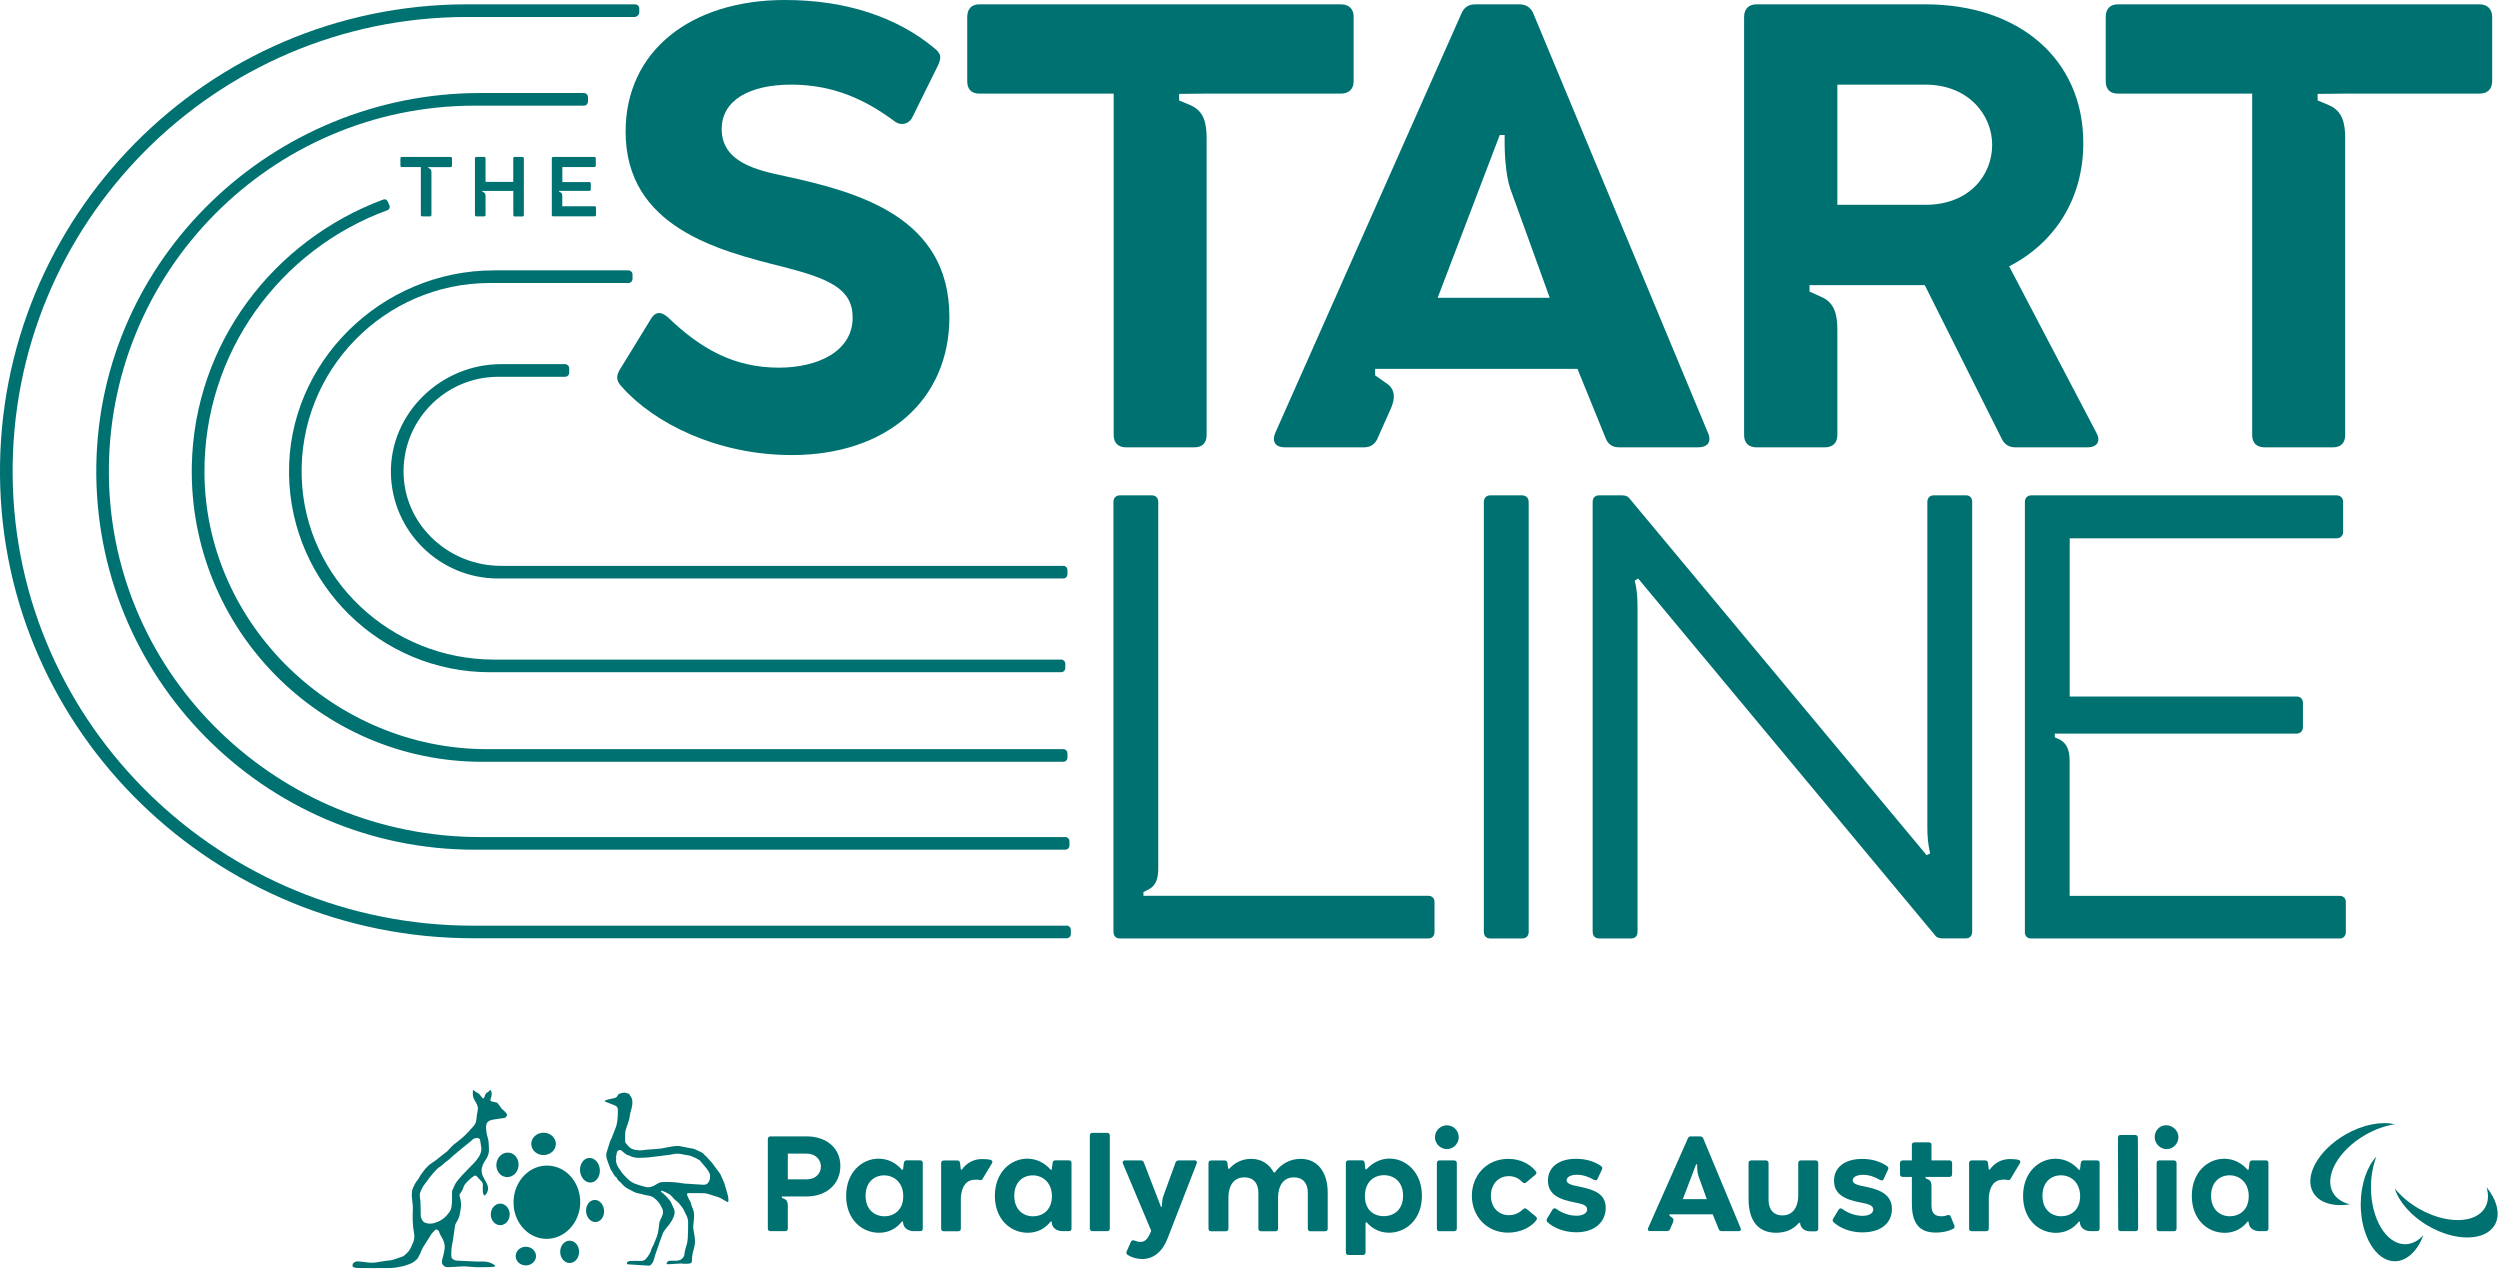 <svg width="415" height="211" viewBox="0 0 415 211" fill="none" xmlns="http://www.w3.org/2000/svg">
<g clip-path="url(#clip0_557_2787)">
<path d="M75.03 26.3V27.51C75.03 27.65 74.93 27.74 74.79 27.74H71.08V27.86L71.29 27.96C71.57 28.08 71.62 28.34 71.62 28.66V35.68C71.62 35.83 71.53 35.92 71.39 35.92H70.1C69.95 35.92 69.86 35.83 69.86 35.68V27.73H66.7C66.56 27.73 66.47 27.64 66.47 27.5V26.29C66.47 26.14 66.56 26.05 66.7 26.05H74.79C74.93 26.05 75.03 26.14 75.03 26.29V26.3Z" fill="#007171"/>
<path d="M86.96 26.3V35.69C86.96 35.84 86.88 35.93 86.73 35.93H85.44C85.3 35.93 85.21 35.84 85.21 35.69V31.69H80.06V31.81L80.27 31.91C80.54 32.03 80.6 32.28 80.6 32.6V35.68C80.6 35.83 80.51 35.92 80.37 35.92H79.08C78.94 35.92 78.84 35.83 78.84 35.68V26.29C78.84 26.14 78.94 26.05 79.08 26.05H80.37C80.51 26.05 80.6 26.14 80.6 26.29V30.19H85.2V26.29C85.2 26.14 85.29 26.05 85.43 26.05H86.72C86.87 26.05 86.95 26.14 86.95 26.29L86.96 26.3Z" fill="#007171"/>
<path d="M91.6 35.68V26.29C91.6 26.14 91.69 26.05 91.83 26.05H98.66C98.81 26.05 98.9 26.14 98.9 26.29V27.49C98.9 27.64 98.81 27.73 98.66 27.73H93.35V30.22H97.84C97.99 30.22 98.07 30.31 98.07 30.46V31.44C98.07 31.59 97.99 31.68 97.84 31.68H92.8V31.8L93.01 31.9C93.28 32.02 93.34 32.28 93.34 32.6V34.24H98.71C98.85 34.24 98.94 34.33 98.94 34.47V35.67C98.94 35.82 98.85 35.91 98.71 35.91H91.82C91.68 35.91 91.59 35.82 91.59 35.67L91.6 35.68Z" fill="#007171"/>
<path d="M103.23 64.21C102.15 63.13 102.36 62.26 102.87 61.39L108 53.03C108.87 51.54 109.85 51.8 110.87 52.67C116.26 57.85 121.79 61.03 129.28 61.03C135.79 61.03 141.54 58.31 141.54 52.72C141.54 47.95 137.69 46.26 129.85 44.26C119.23 41.59 103.85 37.7 103.85 21.85C103.85 8.46 114.67 0 130.31 0C140.67 0 149.03 2.98 154.98 7.9C156.16 8.82 156.36 9.39 155.75 10.77L151.49 19.39C150.93 20.62 149.64 20.88 148.67 20.26C144.05 16.82 138.72 14.05 131.34 14.05C124.37 14.05 119.8 16.67 119.8 21.43C119.8 26.92 125.6 28.25 130.26 29.23C142.52 31.9 157.6 36 157.6 52.62C157.6 66.47 147.14 75.54 131.44 75.54C119.08 75.54 108.57 70.26 103.23 64.21Z" fill="#007171"/>
<path d="M224.7 2.82V13.49C224.7 14.82 223.88 15.54 222.6 15.54H200.29L195.73 15.59V16.67L197.68 17.49C199.83 18.47 200.3 20.36 200.3 22.98V72.21C200.3 73.54 199.58 74.26 198.25 74.26H186.92C185.64 74.26 184.87 73.54 184.87 72.21V15.54H162.56C161.28 15.54 160.56 14.82 160.56 13.49V2.82C160.56 1.49 161.28 0.72 162.56 0.72H222.62C223.9 0.72 224.72 1.49 224.72 2.82H224.7Z" fill="#007171"/>
<path d="M281.87 74.26H268.84C267.71 74.26 266.94 73.8 266.53 72.72L261.86 61.23H228.27V62.31L230.53 63.9C231.5 64.77 231.66 66.05 230.89 67.8L228.58 72.98C228.12 73.85 227.4 74.26 226.37 74.26H213.29C211.7 74.26 211.09 73.28 211.7 71.85L242.59 2.26C243.05 1.18 243.82 0.72 244.9 0.72H252.18C253.31 0.72 254.13 1.23 254.54 2.26L283.52 71.85C284.19 73.34 283.47 74.26 281.88 74.26H281.87ZM238.64 49.44H257.26L250.75 31.44C249.83 28.82 249.72 24.72 249.78 22.41H248.96L238.65 49.44H238.64Z" fill="#007171"/>
<path d="M346.49 74.26H334.59C333.51 74.26 332.74 73.8 332.28 72.82L319.51 47.33H300.38V48.41L302.33 49.28C304.48 50.2 305 52.1 305 54.72V72.21C305 73.54 304.23 74.26 302.9 74.26H291.57C290.29 74.26 289.52 73.54 289.52 72.21V2.82C289.52 1.49 290.29 0.72 291.57 0.72H319.62C335.21 0.72 345.83 9.85 345.83 23.75C345.83 32.88 341.21 40.26 333.52 44.21L347.98 71.8C348.75 73.13 348.24 74.26 346.49 74.26ZM305 34H319.62C326.9 34 330.7 29.08 330.7 24.05C330.7 19.02 326.7 14.05 319.62 14.05H305V34Z" fill="#007171"/>
<path d="M413.7 2.82V13.49C413.7 14.82 412.88 15.54 411.6 15.54H389.29L384.73 15.59V16.67L386.68 17.49C388.83 18.47 389.3 20.36 389.3 22.98V72.21C389.3 73.54 388.58 74.26 387.25 74.26H375.91C374.63 74.26 373.86 73.54 373.86 72.21V15.54H351.55C350.27 15.54 349.55 14.82 349.55 13.49V2.82C349.55 1.49 350.27 0.72 351.55 0.72H411.6C412.88 0.72 413.7 1.49 413.7 2.82Z" fill="#007171"/>
<path d="M184.83 154.7V83.31C184.83 82.69 185.24 82.23 185.86 82.23H191.24C191.86 82.23 192.27 82.69 192.27 83.31V144.08C192.27 145.67 192.01 146.95 190.63 147.67L189.81 148.08V148.7H237.1C237.72 148.7 238.13 149.11 238.13 149.73V154.7C238.13 155.37 237.72 155.78 237.1 155.78H185.87C185.25 155.78 184.84 155.37 184.84 154.7H184.83Z" fill="#007171"/>
<path d="M246.32 154.7V83.31C246.32 82.69 246.73 82.23 247.35 82.23H252.68C253.35 82.23 253.76 82.69 253.76 83.31V154.7C253.76 155.37 253.35 155.78 252.68 155.78H247.35C246.73 155.78 246.32 155.37 246.32 154.7Z" fill="#007171"/>
<path d="M264.38 154.7V83.31C264.38 82.64 264.79 82.23 265.41 82.23H269.31C269.82 82.23 270.23 82.38 270.49 82.74L319.83 141.97L320.4 141.66C320.04 140.12 319.94 138.79 319.94 137.3V83.3C319.94 82.63 320.4 82.22 321.02 82.22H326.35C326.97 82.22 327.38 82.63 327.38 83.3V154.69C327.38 155.36 326.97 155.77 326.35 155.77H322.4C321.94 155.77 321.42 155.62 321.22 155.26L271.93 96.03L271.37 96.39C271.73 97.78 271.83 99.26 271.83 100.75V154.7C271.83 155.37 271.42 155.78 270.8 155.78H265.42C264.8 155.78 264.39 155.37 264.39 154.7H264.38Z" fill="#007171"/>
<path d="M336.13 154.7V83.31C336.13 82.69 336.54 82.23 337.16 82.23H387.88C388.55 82.23 388.96 82.69 388.96 83.31V88.28C388.96 88.9 388.55 89.36 387.88 89.36H343.57V115.62H381.21C381.88 115.62 382.29 116.03 382.29 116.7V120.7C382.29 121.32 381.88 121.78 381.21 121.78H341.1V122.4L341.92 122.76C343.25 123.48 343.56 124.81 343.56 126.4V148.71H388.38C389 148.71 389.41 149.12 389.41 149.74V154.71C389.41 155.38 389 155.79 388.38 155.79H337.15C336.53 155.79 336.12 155.38 336.12 154.71L336.13 154.7Z" fill="#007171"/>
<path d="M102.22 192.23C102.22 192.23 102.28 192.23 102.3 192.23C102.09 193.21 102.72 193.88 103.19 194.59C103.38 194.87 103.63 195.11 103.86 195.36C104.29 195.83 104.78 196.24 105.37 196.48C105.83 196.67 106.31 196.79 106.79 196.93C106.98 196.99 107.18 197.04 107.39 197.07C107.9 197.15 108.35 196.95 108.78 196.7C109.1 196.52 109.43 196.27 109.77 196.24C110.48 196.18 111.21 196.21 111.93 196.25C112.49 196.28 113.05 196.42 113.61 196.47C114.64 196.55 115.68 196.6 116.71 196.67C117.04 196.69 117.33 196.62 117.54 196.35C117.83 195.99 117.91 195.54 117.87 195.11C117.84 194.83 117.68 194.55 117.52 194.29C117.37 194.04 117.16 193.82 116.98 193.6C116.72 193.29 116.46 192.98 116.2 192.67C116.15 192.61 116.07 192.57 116 192.53C115.82 192.42 115.64 192.3 115.45 192.22C115.13 192.08 114.81 191.93 114.48 191.83C114.19 191.75 113.88 191.75 113.59 191.68C113.03 191.53 112.47 191.47 111.89 191.56C111.64 191.6 111.4 191.66 111.15 191.7C110.73 191.76 110.31 191.8 109.89 191.85C109.14 191.94 108.39 192.06 107.63 192.13C107.08 192.18 106.52 192.2 105.96 192.2C105.46 192.2 104.98 192.09 104.52 191.86C104.33 191.76 104.1 191.73 103.92 191.61C103.67 191.44 103.45 191.23 103.22 191.04C102.93 190.8 102.54 190.89 102.42 191.25C102.32 191.57 102.28 191.92 102.22 192.25M113.23 209.73C112.4 209.78 111.69 209.82 110.98 209.86C110.9 209.86 110.81 209.86 110.74 209.85C110.7 209.84 110.64 209.76 110.65 209.72C110.68 209.51 110.95 209.29 111.17 209.28C111.55 209.28 111.92 209.28 112.3 209.28C112.76 209.27 113.15 209.1 113.42 208.72C113.52 208.58 113.61 208.4 113.61 208.23C113.64 207.67 113.84 207.15 113.99 206.62C114.09 206.27 114.15 205.9 114.17 205.54C114.21 204.65 114.24 203.75 114.23 202.86C114.23 202.36 114.04 201.89 113.79 201.45C113.61 201.12 113.49 200.75 113.26 200.46C112.96 200.08 112.71 199.66 112.29 199.36C111.99 199.15 111.75 198.85 111.5 198.57C111.21 198.25 110.83 198.07 110.46 197.9C110.28 197.82 110.1 197.73 109.92 197.67C109.86 197.65 109.78 197.68 109.72 197.69C109.74 197.75 109.74 197.84 109.79 197.88C109.96 198.03 110.15 198.16 110.31 198.31C110.49 198.48 110.66 198.65 110.82 198.84C111.12 199.19 111.42 199.53 111.56 199.98C111.63 200.21 111.77 200.41 111.87 200.64C112.1 201.2 111.96 201.72 111.72 202.24C111.47 202.78 111.13 203.25 110.74 203.7C110.53 203.94 110.34 204.2 110.17 204.46C110.07 204.62 110.01 204.81 109.94 205C109.77 205.45 109.6 205.9 109.44 206.35C109.35 206.59 109.29 206.85 109.2 207.09C109.12 207.34 109.01 207.59 108.93 207.84C108.82 208.18 108.69 208.52 108.61 208.87C108.51 209.3 108.35 209.7 108.01 209.99C107.93 210.06 107.8 210.1 107.7 210.1C106.55 210.04 105.4 209.96 104.25 209.88C104.18 209.88 104.07 209.83 104.06 209.78C104.04 209.71 104.06 209.58 104.11 209.54C104.24 209.44 104.4 209.32 104.55 209.32C105.17 209.29 105.79 209.3 106.41 209.32C106.73 209.32 107 209.21 107.2 208.99C107.63 208.51 107.98 207.99 108.14 207.35C108.2 207.11 108.37 206.9 108.47 206.67C108.65 206.25 108.82 205.81 109 205.38C109.31 204.59 109.34 203.76 109.46 202.93C109.49 202.73 109.6 202.55 109.68 202.36C109.79 202.09 109.95 201.83 110.02 201.55C110.11 201.18 110.06 200.8 109.85 200.46C109.67 200.16 109.54 199.83 109.31 199.57C108.86 199.05 108.38 198.57 107.63 198.47C107.06 198.4 106.51 198.18 105.94 198.09C105.35 198 104.9 197.64 104.38 197.41C103.85 197.18 103.46 196.78 103.09 196.36C103.02 196.29 102.96 196.2 102.88 196.15C102.65 196.01 102.51 195.81 102.4 195.57C102.38 195.53 102.36 195.47 102.32 195.45C101.89 195.17 101.77 194.67 101.48 194.3C101.33 194.11 101.27 193.85 101.18 193.61C101.02 193.2 100.86 192.79 100.73 192.37C100.6 191.97 100.61 191.57 100.74 191.17C100.92 190.63 101.07 190.07 101.25 189.53C101.33 189.29 101.47 189.07 101.57 188.84C101.76 188.36 101.92 187.87 102.12 187.4C102.48 186.59 102.54 185.73 102.56 184.86C102.56 184.62 102.58 184.38 102.56 184.14C102.54 183.87 102.38 183.64 102.14 183.54C101.64 183.31 101.11 183.14 100.6 182.93C100.53 182.9 100.46 182.84 100.39 182.8C100.45 182.74 100.5 182.64 100.57 182.62C100.99 182.5 101.42 182.39 101.85 182.31C102.16 182.25 102.42 182.16 102.55 181.83C102.67 181.51 103.02 181.51 103.29 181.42C103.67 181.3 104.05 181.44 104.41 181.59C104.42 181.59 104.44 181.6 104.45 181.61C104.62 181.91 104.86 182.19 104.93 182.51C105.06 183.14 104.92 183.78 104.73 184.4C104.64 184.7 104.56 185.02 104.53 185.33C104.48 185.96 104.19 186.5 104.02 187.09C103.93 187.38 103.82 187.67 103.79 187.96C103.75 188.47 103.77 188.99 103.78 189.5C103.78 189.57 103.8 189.66 103.84 189.71C104.13 190.03 104.38 190.43 104.74 190.63C105.12 190.84 105.6 190.92 106.05 190.95C106.48 190.98 106.91 190.89 107.34 190.85C107.36 190.85 107.39 190.85 107.41 190.84C108.15 190.79 108.89 190.75 109.63 190.67C110.07 190.62 110.51 190.49 110.95 190.42C111.66 190.31 112.37 190.12 113.11 190.31C113.75 190.47 114.41 190.55 115.06 190.68C115.22 190.71 115.37 190.78 115.52 190.85C115.74 190.94 115.94 191.06 116.16 191.15C116.48 191.29 116.78 191.44 116.97 191.75C117.01 191.81 117.1 191.84 117.16 191.9C117.32 192.06 117.47 192.22 117.62 192.39C117.72 192.5 117.81 192.61 117.91 192.72C117.98 192.8 118.07 192.86 118.13 192.95C118.6 193.57 119.06 194.19 119.52 194.81C119.54 194.84 119.56 194.86 119.57 194.89C119.79 195.38 120.01 195.87 120.22 196.36C120.3 196.54 120.33 196.75 120.39 196.94C120.54 197.47 120.72 198 120.85 198.54C120.91 198.8 120.91 199.07 120.92 199.34C120.92 199.51 120.82 199.57 120.68 199.5C120.35 199.32 120.04 199.11 119.71 198.94C119.51 198.83 119.3 198.75 119.08 198.68C118.7 198.55 118.32 198.43 117.94 198.32C117.61 198.23 117.28 198.09 116.95 198.08C116.06 198.04 115.17 198.06 114.28 198.06C114.05 198.06 113.98 198.2 114.09 198.44C114.22 198.73 114.32 199.04 114.5 199.3C114.74 199.64 114.73 200.05 114.9 200.39C115.36 201.31 115.23 202.27 115.1 203.23C115.02 203.85 115.17 204.44 115.27 205.03C115.38 205.68 115.43 206.33 115.26 206.98C115.08 207.68 114.85 208.37 114.87 209.12C114.87 209.6 114.77 209.72 114.29 209.77C113.9 209.81 113.5 209.77 113.23 209.77" fill="#007171"/>
<path d="M79.9 190.6C79.83 190.14 79.78 189.68 79.69 189.22C79.66 189.1 79.5 188.94 79.39 188.93C78.99 188.87 78.61 188.94 78.32 189.28C78.22 189.4 78.09 189.49 77.97 189.58C77.45 190 76.94 190.42 76.42 190.85C76 191.19 75.59 191.54 75.18 191.88C74.87 192.14 74.62 192.45 74.27 192.68C73.91 192.91 73.62 193.24 73.28 193.51C73.05 193.69 72.77 193.82 72.57 194.03C72.17 194.44 71.8 194.89 71.42 195.33C71.26 195.52 71.13 195.72 70.98 195.92C70.73 196.26 70.48 196.59 70.23 196.93C70.19 196.98 70.18 197.05 70.15 197.11C70.07 197.27 69.96 197.42 69.9 197.59C69.81 197.84 69.68 198.09 69.68 198.35C69.67 198.71 69.77 199.07 69.79 199.44C69.82 200.22 69.84 201.01 69.84 201.8C69.84 202.19 70.18 202.82 70.51 202.95C71.02 203.16 71.55 203.18 72.08 203.03C72.98 202.77 73.75 202.29 74.33 201.55C74.52 201.3 74.74 201.04 74.84 200.75C74.96 200.37 75.01 199.95 75.03 199.55C75.06 199.02 75.03 198.49 75.03 197.95C75.03 197.86 75.03 197.76 75.06 197.68C75.3 197.16 75.48 196.59 75.82 196.15C76.43 195.37 77.12 194.65 77.81 193.95C78.38 193.38 78.96 192.83 79.41 192.15C79.73 191.67 79.92 191.19 79.91 190.61M78.56 180.93C78.8 181.11 78.96 181.28 79.17 181.36C79.53 181.5 79.72 181.8 79.93 182.09C79.98 182.16 80.03 182.22 80.09 182.27C80.2 182.37 80.3 182.34 80.38 182.22C80.42 182.15 80.43 182.07 80.46 181.99C80.54 181.72 80.62 181.46 80.92 181.34C81.05 181.29 81.14 181.15 81.25 181.05C81.41 180.91 81.47 180.93 81.54 181.12C81.69 181.56 81.61 181.98 81.45 182.39C81.33 182.69 81.4 182.8 81.72 182.86C81.96 182.9 82.2 182.96 82.44 183.02C82.48 183.02 82.52 183.05 82.55 183.08C82.75 183.33 82.98 183.57 83.15 183.85C83.27 184.06 83.43 184.19 83.62 184.34C83.83 184.51 84.01 184.73 84.15 184.96C84.26 185.13 83.96 185.55 83.75 185.58C83.1 185.67 82.44 185.75 81.79 185.87C81.34 185.95 80.89 186.14 80.75 186.62C80.65 186.96 80.68 187.35 80.72 187.7C80.76 188.1 80.84 188.51 80.97 188.89C81.15 189.42 81.11 189.97 81.16 190.51C81.23 191.22 81.08 191.88 80.65 192.48C80.27 193.03 79.95 193.63 79.95 194.33C79.95 194.59 80 194.87 80.1 195.11C80.26 195.49 80.48 195.85 80.68 196.21C81.1 196.94 81.2 197.68 80.56 198.37C80.45 198.49 80.36 198.49 80.3 198.34C80.24 198.18 80.16 198.01 80.15 197.84C80.13 197.46 80.14 197.07 80.15 196.68C80.15 196.44 80.07 196.26 79.9 196.09C79.66 195.84 79.42 195.58 79.18 195.31C79.02 195.13 78.89 195.08 78.66 195.23C78.07 195.63 77.57 196.11 77.13 196.67C77.07 196.75 77.02 196.84 76.99 196.93C76.87 197.41 76.61 197.81 76.33 198.2C76.28 198.28 76.25 198.41 76.28 198.5C76.48 199.12 76.58 199.76 76.51 200.41C76.47 200.8 76.38 201.18 76.32 201.57C76.23 202.11 75.97 202.58 75.69 203.04C75.6 203.19 75.55 203.37 75.52 203.55C75.4 204.32 75.31 205.1 75.19 205.88C75.12 206.32 75 206.76 74.96 207.2C74.91 207.68 74.9 208.16 74.93 208.64C74.94 208.92 75.41 209.24 75.77 209.26C76.86 209.32 77.94 209.36 79.03 209.41C79.45 209.43 79.86 209.41 80.28 209.41C80.95 209.41 81.56 209.63 82.12 210.01C82.17 210.05 82.2 210.12 82.24 210.17C82.18 210.2 82.12 210.25 82.05 210.26C81.76 210.3 81.46 210.34 81.17 210.34C80.25 210.34 79.33 210.4 78.42 210.31C77.63 210.23 76.86 210.19 76.07 210.26C75.48 210.31 74.88 210.33 74.28 210.35C73.98 210.35 73.74 210.23 73.54 209.99C73.27 209.66 73.36 209.32 73.44 208.97C73.57 208.4 73.75 207.83 73.81 207.25C73.9 206.42 73.55 205.71 73.12 205.03C73.04 204.9 72.98 204.76 72.94 204.61C72.88 204.36 72.73 204.2 72.52 204.1C72.45 204.07 72.31 204.1 72.26 204.15C71.9 204.5 71.55 204.85 71.34 205.31C71.3 205.39 71.24 205.46 71.19 205.54C70.85 206.07 70.49 206.6 70.17 207.15C70 207.45 69.9 207.79 69.75 208.11C69.61 208.4 69.44 208.68 69.28 208.97C69.25 209.02 69.2 209.04 69.15 209.08C68.96 209.24 68.79 209.42 68.59 209.54C68.35 209.69 68.09 209.8 67.82 209.89C67.45 210.02 67.08 210.16 66.7 210.23C66.09 210.35 65.48 210.47 64.86 210.49C63.02 210.52 61.19 210.51 59.35 210.49C59.11 210.49 58.87 210.41 58.64 210.33C58.45 210.27 58.49 209.8 58.69 209.64C58.94 209.44 59.23 209.35 59.54 209.39C60.13 209.45 60.72 209.54 61.31 209.6C61.54 209.62 61.78 209.6 62.01 209.6C62.12 209.6 62.22 209.58 62.33 209.57C62.9 209.48 63.47 209.38 64.04 209.3C64.39 209.25 64.74 209.24 65.08 209.16C65.5 209.06 65.9 208.9 66.31 208.76C66.46 208.71 66.62 208.67 66.77 208.61C67.08 208.49 67.28 208.24 67.53 208.03C68.11 207.53 68.31 206.83 68.6 206.19C68.81 205.72 68.82 205.16 68.72 204.64C68.47 203.32 68.48 201.99 68.53 200.66C68.55 200.14 68.47 199.62 68.41 199.1C68.33 198.42 68.29 197.76 68.6 197.1C68.8 196.67 68.99 196.27 69.3 195.91C69.52 195.65 69.65 195.3 69.85 195.02C70.21 194.53 70.56 194.02 71 193.6C71.43 193.19 71.97 192.88 72.45 192.53C72.59 192.42 72.73 192.3 72.87 192.19C72.87 192.19 72.88 192.18 72.89 192.17C73.29 191.85 73.69 191.54 74.09 191.22C74.13 191.19 74.18 191.18 74.21 191.14C74.47 190.86 74.73 190.59 74.99 190.31C75.09 190.2 75.2 190.1 75.31 190.01C75.78 189.64 76.26 189.29 76.71 188.9C77.07 188.59 77.4 188.25 77.73 187.91C78.03 187.6 78.32 187.28 78.6 186.95C78.89 186.61 79.06 186.23 79.09 185.76C79.12 185.18 79.28 184.61 79.33 184.02C79.35 183.79 79.25 183.53 79.15 183.3C79.03 183.03 78.85 182.78 78.71 182.51C78.46 182.04 78.45 181.53 78.52 180.93" fill="#007171"/>
<path d="M92.99 207.8C92.99 208.82 93.69 209.66 94.56 209.66C95.43 209.66 96.13 208.83 96.13 207.8C96.13 206.77 95.43 205.95 94.56 205.95C93.69 205.95 92.99 206.78 92.99 207.8ZM85.6 208.51C85.6 209.37 86.36 210.06 87.29 210.06C88.22 210.06 88.98 209.36 88.98 208.51C88.98 207.66 88.22 206.96 87.29 206.96C86.36 206.96 85.6 207.66 85.6 208.51ZM83.04 199.8C82.18 199.8 81.47 200.6 81.47 201.59C81.47 202.58 82.17 203.38 83.04 203.38C83.91 203.38 84.61 202.58 84.61 201.59C84.61 200.6 83.91 199.8 83.04 199.8ZM86.07 193.59C86.21 192.47 85.5 191.46 84.49 191.34C83.48 191.22 82.55 192.02 82.41 193.14C82.27 194.26 82.98 195.27 83.99 195.39C84.06 195.39 84.13 195.4 84.2 195.4C84.62 195.4 85.03 195.24 85.37 194.95C85.76 194.61 86.01 194.13 86.07 193.59ZM92.27 189.89C92.27 188.87 91.36 188.03 90.23 188.03C89.1 188.03 88.19 188.86 88.19 189.89C88.19 190.92 89.1 191.74 90.23 191.74C91.36 191.74 92.27 190.91 92.27 189.89ZM96.31 199.77C96.37 198.15 95.85 196.6 94.86 195.42C93.86 194.23 92.48 193.55 90.99 193.49C89.5 193.44 88.08 194.02 87 195.14C85.93 196.25 85.3 197.75 85.25 199.38C85.13 202.73 87.52 205.55 90.57 205.65C90.63 205.65 90.69 205.65 90.75 205.65C93.72 205.65 96.2 203.05 96.32 199.76M99.57 194.11C99.47 192.99 98.66 192.14 97.75 192.22C96.85 192.3 96.19 193.28 96.29 194.4C96.34 194.93 96.55 195.42 96.88 195.78C97.19 196.12 97.58 196.3 97.99 196.3C98.03 196.3 98.07 196.3 98.11 196.3C99.01 196.22 99.67 195.24 99.57 194.12M100.27 200.91C100.2 199.9 99.47 199.13 98.65 199.19C98.24 199.22 97.88 199.44 97.62 199.82C97.37 200.18 97.25 200.65 97.29 201.13C97.36 202.1 98.04 202.86 98.82 202.86C98.85 202.86 98.88 202.86 98.91 202.86C99.73 202.8 100.35 201.94 100.28 200.93" fill="#007171"/>
<path d="M240.19 190.75C241.26 190.75 242.15 189.86 242.15 188.77C242.15 187.68 241.26 186.8 240.19 186.8C239.12 186.8 238.2 187.69 238.2 188.77C238.2 189.85 239.1 190.75 240.19 190.75Z" fill="#007171"/>
<path d="M198.29 192.63H195.66C195.41 192.63 195.23 192.75 195.14 192.98L193.12 198.54C192.92 199.08 192.89 199.68 192.89 200.26L192.73 200.36L189.88 192.98C189.79 192.75 189.62 192.63 189.38 192.63H186.75C186.42 192.63 186.27 192.9 186.4 193.14L191.1 204.31C190.57 205.65 190.12 206.15 189.31 206.15C188.97 206.15 188.64 206.06 188.32 205.93C188.08 205.86 187.88 205.85 187.73 206.15L187.03 207.72C186.91 207.97 186.97 208.18 187.2 208.32C187.87 208.74 188.72 209 189.6 209C191.5 209 192.99 207.74 193.82 205.57L198.65 193.13C198.75 192.9 198.66 192.62 198.3 192.62" fill="#007171"/>
<path d="M130.78 191.5H133.9C135.41 191.5 136.27 192.54 136.27 193.64C136.27 194.74 135.46 195.77 133.9 195.77H130.78V191.51V191.5ZM127.91 204.37H130.33C130.62 204.37 130.78 204.22 130.78 203.93V200.19C130.78 199.63 130.67 199.22 130.21 199.03L129.79 198.84V198.61H133.9C137.25 198.61 139.5 196.51 139.5 193.56C139.5 190.61 137.23 188.64 133.9 188.64H127.9C127.63 188.64 127.46 188.81 127.46 189.09V203.93C127.46 204.21 127.62 204.37 127.9 204.37" fill="#007171"/>
<path d="M262.32 197.01C261.15 196.76 260.06 196.61 260.06 195.92C260.06 195.42 260.68 195.01 261.79 195.01C262.78 195.01 263.74 195.36 264.59 195.85C264.79 195.94 265.03 196.03 265.19 195.7L265.9 194.19C266.01 193.96 266.03 193.75 265.79 193.58C264.72 192.81 263.29 192.36 261.63 192.36C258.81 192.36 256.96 193.7 256.96 195.99C256.96 198.28 258.81 199.11 261.39 199.6C262.51 199.83 263.47 200.01 263.47 200.76C263.47 201.37 262.81 201.81 261.68 201.81C260.46 201.81 259.15 201.3 258.36 200.68C258.14 200.54 257.9 200.5 257.72 200.79L256.82 202.27C256.7 202.48 256.68 202.69 256.88 202.88C257.89 203.79 259.56 204.56 261.69 204.56C264.83 204.56 266.54 202.74 266.55 200.52C266.55 198.29 264.86 197.54 262.29 197" fill="#007171"/>
<path d="M238.96 192.63C238.69 192.63 238.52 192.79 238.52 193.07V203.94C238.52 204.23 238.68 204.38 238.96 204.38H241.39C241.66 204.38 241.83 204.23 241.83 203.94V193.07C241.83 192.8 241.66 192.63 241.39 192.63H238.96Z" fill="#007171"/>
<path d="M220.4 197.98C220.4 194.5 218.66 192.37 215.92 192.37C214.03 192.37 212.58 193.31 211.62 194.63H211.44C210.67 193.18 209.37 192.37 207.7 192.37C206.18 192.37 204.93 193.02 204.04 194.03L203.86 193.98L203.76 193.08C203.71 192.81 203.59 192.64 203.32 192.64H201.04C200.78 192.64 200.61 192.8 200.61 193.08V203.95C200.61 204.23 200.77 204.39 201.04 204.39H203.48C203.75 204.39 203.92 204.24 203.92 203.95V198.57C204.04 196.34 205.14 195.44 206.58 195.44C208.02 195.44 208.89 196.38 208.89 198V203.95C208.89 204.23 209.07 204.39 209.34 204.39H211.72C212 204.39 212.16 204.24 212.16 203.95V198.57C212.29 196.34 213.38 195.44 214.81 195.44C216.24 195.44 217.1 196.38 217.1 198V203.95C217.1 204.23 217.27 204.39 217.54 204.39H219.97C220.24 204.39 220.4 204.24 220.4 203.95V198V197.98Z" fill="#007171"/>
<path d="M254.93 201.93L253.44 200.7C253.21 200.52 253.04 200.57 252.83 200.74C252.49 201.03 251.78 201.72 250.49 201.72C248.64 201.72 247.49 200.31 247.49 198.49C247.49 196.67 248.64 195.24 250.48 195.24C251.52 195.24 252.2 195.7 252.73 196.23C252.9 196.41 253.09 196.47 253.34 196.3L254.84 195.03C255.14 194.81 255.07 194.58 254.93 194.42C254.03 193.26 252.4 192.37 250.37 192.37C246.77 192.37 244.33 195.14 244.33 198.5C244.33 201.86 246.76 204.62 250.35 204.62C252.38 204.62 254.19 203.71 255.04 202.54C255.18 202.31 255.17 202.13 254.93 201.95" fill="#007171"/>
<path d="M171.51 201.91C169.81 201.91 168.37 200.77 168.37 198.5C168.37 196.23 169.81 195.11 171.45 195.11C173.09 195.11 174.62 196.31 174.62 198.57C174.62 200.83 173.12 201.9 171.51 201.9M177.44 204.37C177.71 204.37 177.87 204.22 177.87 203.93V193.06C177.87 192.79 177.72 192.62 177.44 192.62H175.17C174.9 192.62 174.79 192.78 174.73 193.06L174.59 194.16L174.41 194.18C173.49 193.09 172.12 192.34 170.53 192.34C167.79 192.34 165.15 194.58 165.15 198.51C165.15 202.44 167.77 204.64 170.61 204.64C172.28 204.64 173.56 203.87 174.4 202.78H174.58L174.62 203.19C174.79 203.88 175.45 204.37 176.36 204.37H177.43H177.44Z" fill="#007171"/>
<path d="M229.68 201.88C228.07 201.88 226.57 200.86 226.57 198.55C226.57 196.24 228.04 195.08 229.74 195.08C231.44 195.08 232.91 196.21 232.91 198.48C232.91 200.75 231.47 201.88 229.69 201.88M230.7 192.32C229.14 192.32 227.79 193.05 226.83 194.12L226.65 194.08L226.54 193.06C226.48 192.79 226.38 192.62 226.1 192.62H223.85C223.58 192.62 223.41 192.79 223.41 193.06V207.89C223.41 208.16 223.57 208.33 223.85 208.33H226.25C226.52 208.33 226.68 208.17 226.68 207.89V202.93L226.86 202.89C227.74 203.93 228.99 204.63 230.59 204.63C233.42 204.63 236.04 202.4 236.04 198.5C236.04 194.6 233.39 192.33 230.7 192.33" fill="#007171"/>
<path d="M143.69 198.5C143.69 196.24 145.13 195.11 146.77 195.11C148.41 195.11 149.94 196.31 149.94 198.57C149.94 200.83 148.44 201.9 146.83 201.9C145.13 201.9 143.69 200.76 143.69 198.49M149.72 202.78H149.9L149.94 203.19C150.11 203.88 150.77 204.37 151.68 204.37H152.75C153.02 204.37 153.18 204.22 153.18 203.93V193.06C153.18 192.79 153.03 192.62 152.75 192.62H150.48C150.21 192.62 150.1 192.78 150.04 193.06L149.9 194.16L149.72 194.18C148.8 193.09 147.43 192.34 145.84 192.34C143.1 192.34 140.46 194.58 140.46 198.51C140.46 202.44 143.08 204.64 145.92 204.64C147.59 204.64 148.87 203.87 149.71 202.78" fill="#007171"/>
<path d="M181.35 204.37H183.79C184.06 204.37 184.23 204.22 184.23 203.93V188.5C184.23 188.23 184.07 188.06 183.79 188.06H181.35C181.08 188.06 180.91 188.22 180.91 188.5V203.93C180.91 204.21 181.07 204.37 181.35 204.37Z" fill="#007171"/>
<path d="M163.11 195.69L164.65 193.13C164.84 192.82 164.69 192.61 164.42 192.53C164.04 192.43 163.33 192.39 162.92 192.4C161.44 192.45 160.38 193.14 159.67 194.17L159.49 194.12L159.37 193.08C159.32 192.81 159.21 192.64 158.93 192.64H156.67C156.4 192.64 156.23 192.8 156.23 193.08V203.95C156.24 204.24 156.41 204.39 156.68 204.39H159.06C159.35 204.39 159.5 204.24 159.5 203.95V198.65C159.71 196.77 160.45 195.82 162.02 195.82C162.47 195.82 162.57 195.91 162.76 195.91C162.91 195.91 163.03 195.85 163.11 195.7" fill="#007171"/>
<path d="M359.58 186.79C358.49 186.79 357.68 187.68 357.68 188.76C357.68 189.84 358.58 190.75 359.66 190.75C360.74 190.75 361.62 189.86 361.62 188.76C361.62 187.66 360.64 186.79 359.57 186.79" fill="#007171"/>
<path d="M321.35 204.61C322.39 204.61 323.38 204.41 324.2 204C324.45 203.87 324.52 203.69 324.42 203.43L323.83 201.97C323.74 201.72 323.53 201.64 323.27 201.72C323.02 201.8 322.8 201.9 322.27 201.9C321.31 201.9 320.63 201.53 320.63 200.12V196.95C320.63 196.38 320.53 196 320.07 195.79L319.65 195.6V195.37H323.61C323.88 195.37 324.05 195.21 324.05 194.93V193.07C324.05 192.8 323.89 192.63 323.61 192.63H320.63V190.07C320.63 189.8 320.47 189.63 320.2 189.63H317.81C317.54 189.63 317.37 189.79 317.37 190.07V192.63H315.85C315.57 192.63 315.4 192.79 315.4 193.07V194.93C315.4 195.2 315.56 195.37 315.85 195.37H317.37V199.8C317.37 202.91 318.47 204.61 321.35 204.61Z" fill="#007171"/>
<path d="M333.56 192.4C332.08 192.45 331.02 193.13 330.31 194.16L330.13 194.11L330.01 193.07C329.96 192.8 329.85 192.63 329.57 192.63H327.31C327.04 192.63 326.87 192.79 326.87 193.07V203.94C326.88 204.23 327.05 204.38 327.32 204.38H329.7C329.98 204.38 330.14 204.23 330.14 203.94V198.64C330.35 196.76 331.09 195.81 332.66 195.81C333.11 195.81 333.21 195.9 333.4 195.9C333.55 195.9 333.67 195.83 333.75 195.69L335.29 193.13C335.48 192.82 335.33 192.61 335.06 192.53C334.68 192.43 333.97 192.39 333.56 192.4Z" fill="#007171"/>
<path d="M309.2 204.57C312.35 204.57 314.06 202.93 314.06 200.7C314.06 198.47 312.37 197.55 309.81 197.02C308.64 196.77 307.55 196.62 307.55 195.93C307.55 195.43 308.16 195.02 309.28 195.02C310.27 195.02 311.23 195.37 312.08 195.87C312.28 195.96 312.52 196.04 312.68 195.72L313.39 194.21C313.5 193.98 313.52 193.77 313.28 193.6C312.21 192.83 310.78 192.38 309.12 192.38C306.3 192.38 304.45 193.72 304.45 196.01C304.45 198.3 306.3 199.13 308.88 199.62C310 199.85 310.96 200.02 310.96 200.78C310.96 201.39 310.3 201.83 309.17 201.83C307.95 201.83 306.64 201.32 305.85 200.7C305.63 200.56 305.39 200.52 305.21 200.81L304.31 202.29C304.19 202.5 304.17 202.71 304.38 202.9C305.39 203.81 307.06 204.58 309.19 204.58" fill="#007171"/>
<path d="M342.19 201.9C340.49 201.9 339.05 200.76 339.05 198.49C339.05 196.22 340.49 195.1 342.13 195.1C343.77 195.1 345.3 196.3 345.3 198.56C345.3 200.82 343.8 201.89 342.19 201.89M348.12 192.63H345.85C345.58 192.63 345.47 192.79 345.41 193.07L345.27 194.17L345.09 194.19C344.17 193.1 342.8 192.35 341.21 192.35C338.47 192.35 335.83 194.59 335.83 198.52C335.83 202.45 338.45 204.65 341.29 204.65C342.96 204.65 344.24 203.88 345.08 202.79H345.26L345.3 203.19C345.46 203.88 346.13 204.37 347.04 204.37H348.11C348.38 204.37 348.54 204.22 348.54 203.93V193.06C348.54 192.79 348.39 192.62 348.11 192.62" fill="#007171"/>
<path d="M370.18 201.9C368.48 201.9 367.04 200.76 367.04 198.49C367.04 196.22 368.48 195.1 370.12 195.1C371.76 195.1 373.29 196.3 373.29 198.56C373.29 200.82 371.79 201.89 370.18 201.89M376.12 192.63H373.85C373.58 192.63 373.47 192.79 373.41 193.07L373.27 194.17L373.1 194.19C372.18 193.1 370.81 192.35 369.22 192.35C366.48 192.35 363.84 194.59 363.84 198.52C363.84 202.45 366.46 204.65 369.3 204.65C370.97 204.65 372.25 203.88 373.09 202.79H373.27L373.31 203.19C373.47 203.88 374.14 204.37 375.05 204.37H376.13C376.4 204.37 376.56 204.22 376.56 203.93V193.06C376.56 192.79 376.41 192.62 376.13 192.62" fill="#007171"/>
<path d="M360.87 192.63H358.44C358.17 192.63 358 192.79 358 193.07V203.94C358 204.23 358.16 204.38 358.44 204.38H360.87C361.14 204.38 361.31 204.23 361.31 203.94V193.07C361.31 192.8 361.15 192.63 360.87 192.63Z" fill="#007171"/>
<path d="M352.06 204.37H354.49C354.76 204.37 354.93 204.22 354.93 203.93L354.89 188.85C354.89 188.58 354.7 188.41 354.43 188.41H351.99C351.72 188.41 351.58 188.57 351.58 188.85L351.62 203.93C351.62 204.22 351.79 204.37 352.06 204.37Z" fill="#007171"/>
<path d="M279.35 199.06L281.55 193.28H281.73C281.72 193.77 281.74 194.65 281.94 195.21L283.33 199.06H279.35ZM282.75 188.97C282.66 188.75 282.44 188.64 282.2 188.64H280.64C280.41 188.64 280.29 188.74 280.19 188.97L273.59 203.85C273.46 204.16 273.59 204.36 273.93 204.36H276.73C276.95 204.36 277.1 204.27 277.2 204.09L277.69 202.98C277.85 202.61 277.82 202.33 277.61 202.15L277.13 201.81V201.58H284.31L285.31 204.04C285.4 204.27 285.56 204.37 285.8 204.37H288.59C288.93 204.37 289.08 204.17 288.94 203.86L282.74 188.98L282.75 188.97Z" fill="#007171"/>
<path d="M298.63 202.98H298.82L298.86 203.3C299.05 203.96 299.64 204.4 300.51 204.4H301.39C301.66 204.4 301.83 204.25 301.83 203.96V193.07C301.83 192.8 301.66 192.63 301.39 192.63H298.96C298.69 192.63 298.51 192.79 298.51 193.07V198.62C298.4 200.84 297.29 201.76 295.87 201.76C294.45 201.76 293.58 200.82 293.58 199.18V193.07C293.58 192.8 293.4 192.63 293.14 192.63H290.7C290.43 192.63 290.26 192.79 290.26 193.07V199.01C290.26 202.68 291.88 204.64 294.84 204.64C296.52 204.64 297.78 204.01 298.63 202.98Z" fill="#007171"/>
<path d="M397.51 186.62C395.27 186.11 392.22 186.67 389.33 188.34C384.82 190.95 382.42 195.26 383.99 197.96C384.99 199.69 387.36 200.35 390.12 199.92C388.86 199.63 387.86 198.99 387.29 198.02C385.73 195.31 388.12 191 392.63 188.4C394.26 187.46 395.94 186.87 397.5 186.63" fill="#007171"/>
<path d="M397.54 197.3C398.21 199.49 400.23 201.86 403.12 203.52C407.63 206.13 412.56 206.04 414.13 203.34C415.13 201.61 414.51 199.23 412.76 197.05C413.14 198.29 413.09 199.47 412.53 200.45C410.97 203.16 406.04 203.24 401.52 200.63C399.89 199.69 398.54 198.53 397.55 197.3" fill="#007171"/>
<path d="M394.48 191.99C392.92 193.67 391.88 196.6 391.88 199.93C391.88 205.14 394.42 209.37 397.54 209.37C399.54 209.37 401.3 207.64 402.3 205.04C401.42 205.99 400.37 206.54 399.24 206.54C396.11 206.54 393.58 202.31 393.58 197.1C393.58 195.22 393.91 193.47 394.48 191.99Z" fill="#007171"/>
<path d="M96.92 15.44H79.74C45.28 15.44 16.52 42.81 15.99 77.27C15.46 112.34 43.83 141.05 78.78 141.05H176.83C177.22 141.05 177.53 140.74 177.53 140.35V139.65C177.53 139.26 177.22 138.95 176.83 138.95H79.7C46.39 138.95 18.59 112.5 18.08 79.19C17.56 45.29 44.99 17.54 78.78 17.54H96.91C97.3 17.54 97.61 17.23 97.61 16.84V16.14C97.61 15.75 97.3 15.44 96.91 15.44H96.92Z" fill="#007171"/>
<path d="M64.36 33.44C64.24 33.15 63.92 33.01 63.63 33.12C45.47 39.87 32.23 56.95 31.84 77.31C31.33 104.32 53.15 126.46 80.05 126.46H176.5C176.89 126.46 177.2 126.15 177.2 125.76V125.06C177.2 124.67 176.89 124.36 176.5 124.36H80.83C55.61 124.36 34.09 103.74 33.94 78.52C33.82 58.49 46.54 41.37 64.33 34.89C64.63 34.78 64.78 34.45 64.66 34.15L64.37 33.44H64.36Z" fill="#007171"/>
<path d="M104.31 44.88H81.99C63.33 44.88 47.66 60.15 47.98 78.81C48.29 96.94 63.13 111.59 81.33 111.59H176.14C176.53 111.59 176.84 111.28 176.84 110.89V110.19C176.84 109.8 176.53 109.49 176.14 109.49H81.99C64.98 109.49 50.59 96.18 50.08 79.18C49.56 61.51 63.77 46.98 81.32 46.98H104.3C104.69 46.98 105 46.67 105 46.28V45.58C105 45.19 104.69 44.88 104.3 44.88H104.31Z" fill="#007171"/>
<path d="M93.79 60.45H83.15C73.2 60.45 64.73 68.59 64.89 78.54C65.05 88.21 72.97 96.03 82.68 96.03H176.5C176.89 96.03 177.2 95.72 177.2 95.33V94.63C177.2 94.24 176.89 93.93 176.5 93.93H83.14C74.7 93.93 67.43 87.46 67.01 79.03C66.57 70.02 73.77 62.55 82.68 62.55H93.79C94.18 62.55 94.49 62.24 94.49 61.85V61.15C94.49 60.76 94.18 60.45 93.79 60.45Z" fill="#007171"/>
<path d="M177.07 153.66H78.48C36.96 153.66 2.5 120.5 2.1 78.98C1.69 37.06 35.68 2.82 77.52 2.82H105.42C105.81 2.74 106.12 2.43 106.12 2.04V1.42C106.12 1.03 105.81 0.72 105.42 0.72H77.32C34.42 0.83 -0.41 35.98 -1.80968e-05 79C0.41 121.68 35.83 155.75 78.5 155.75H177.06C177.45 155.75 177.76 155.44 177.76 155.05V154.35C177.76 153.96 177.45 153.65 177.06 153.65L177.07 153.66Z" fill="#007171"/>
</g>
<defs>
<clipPath id="clip0_557_2787">
<rect width="414.6" height="210.5" fill="white"/>
</clipPath>
</defs>
</svg>
